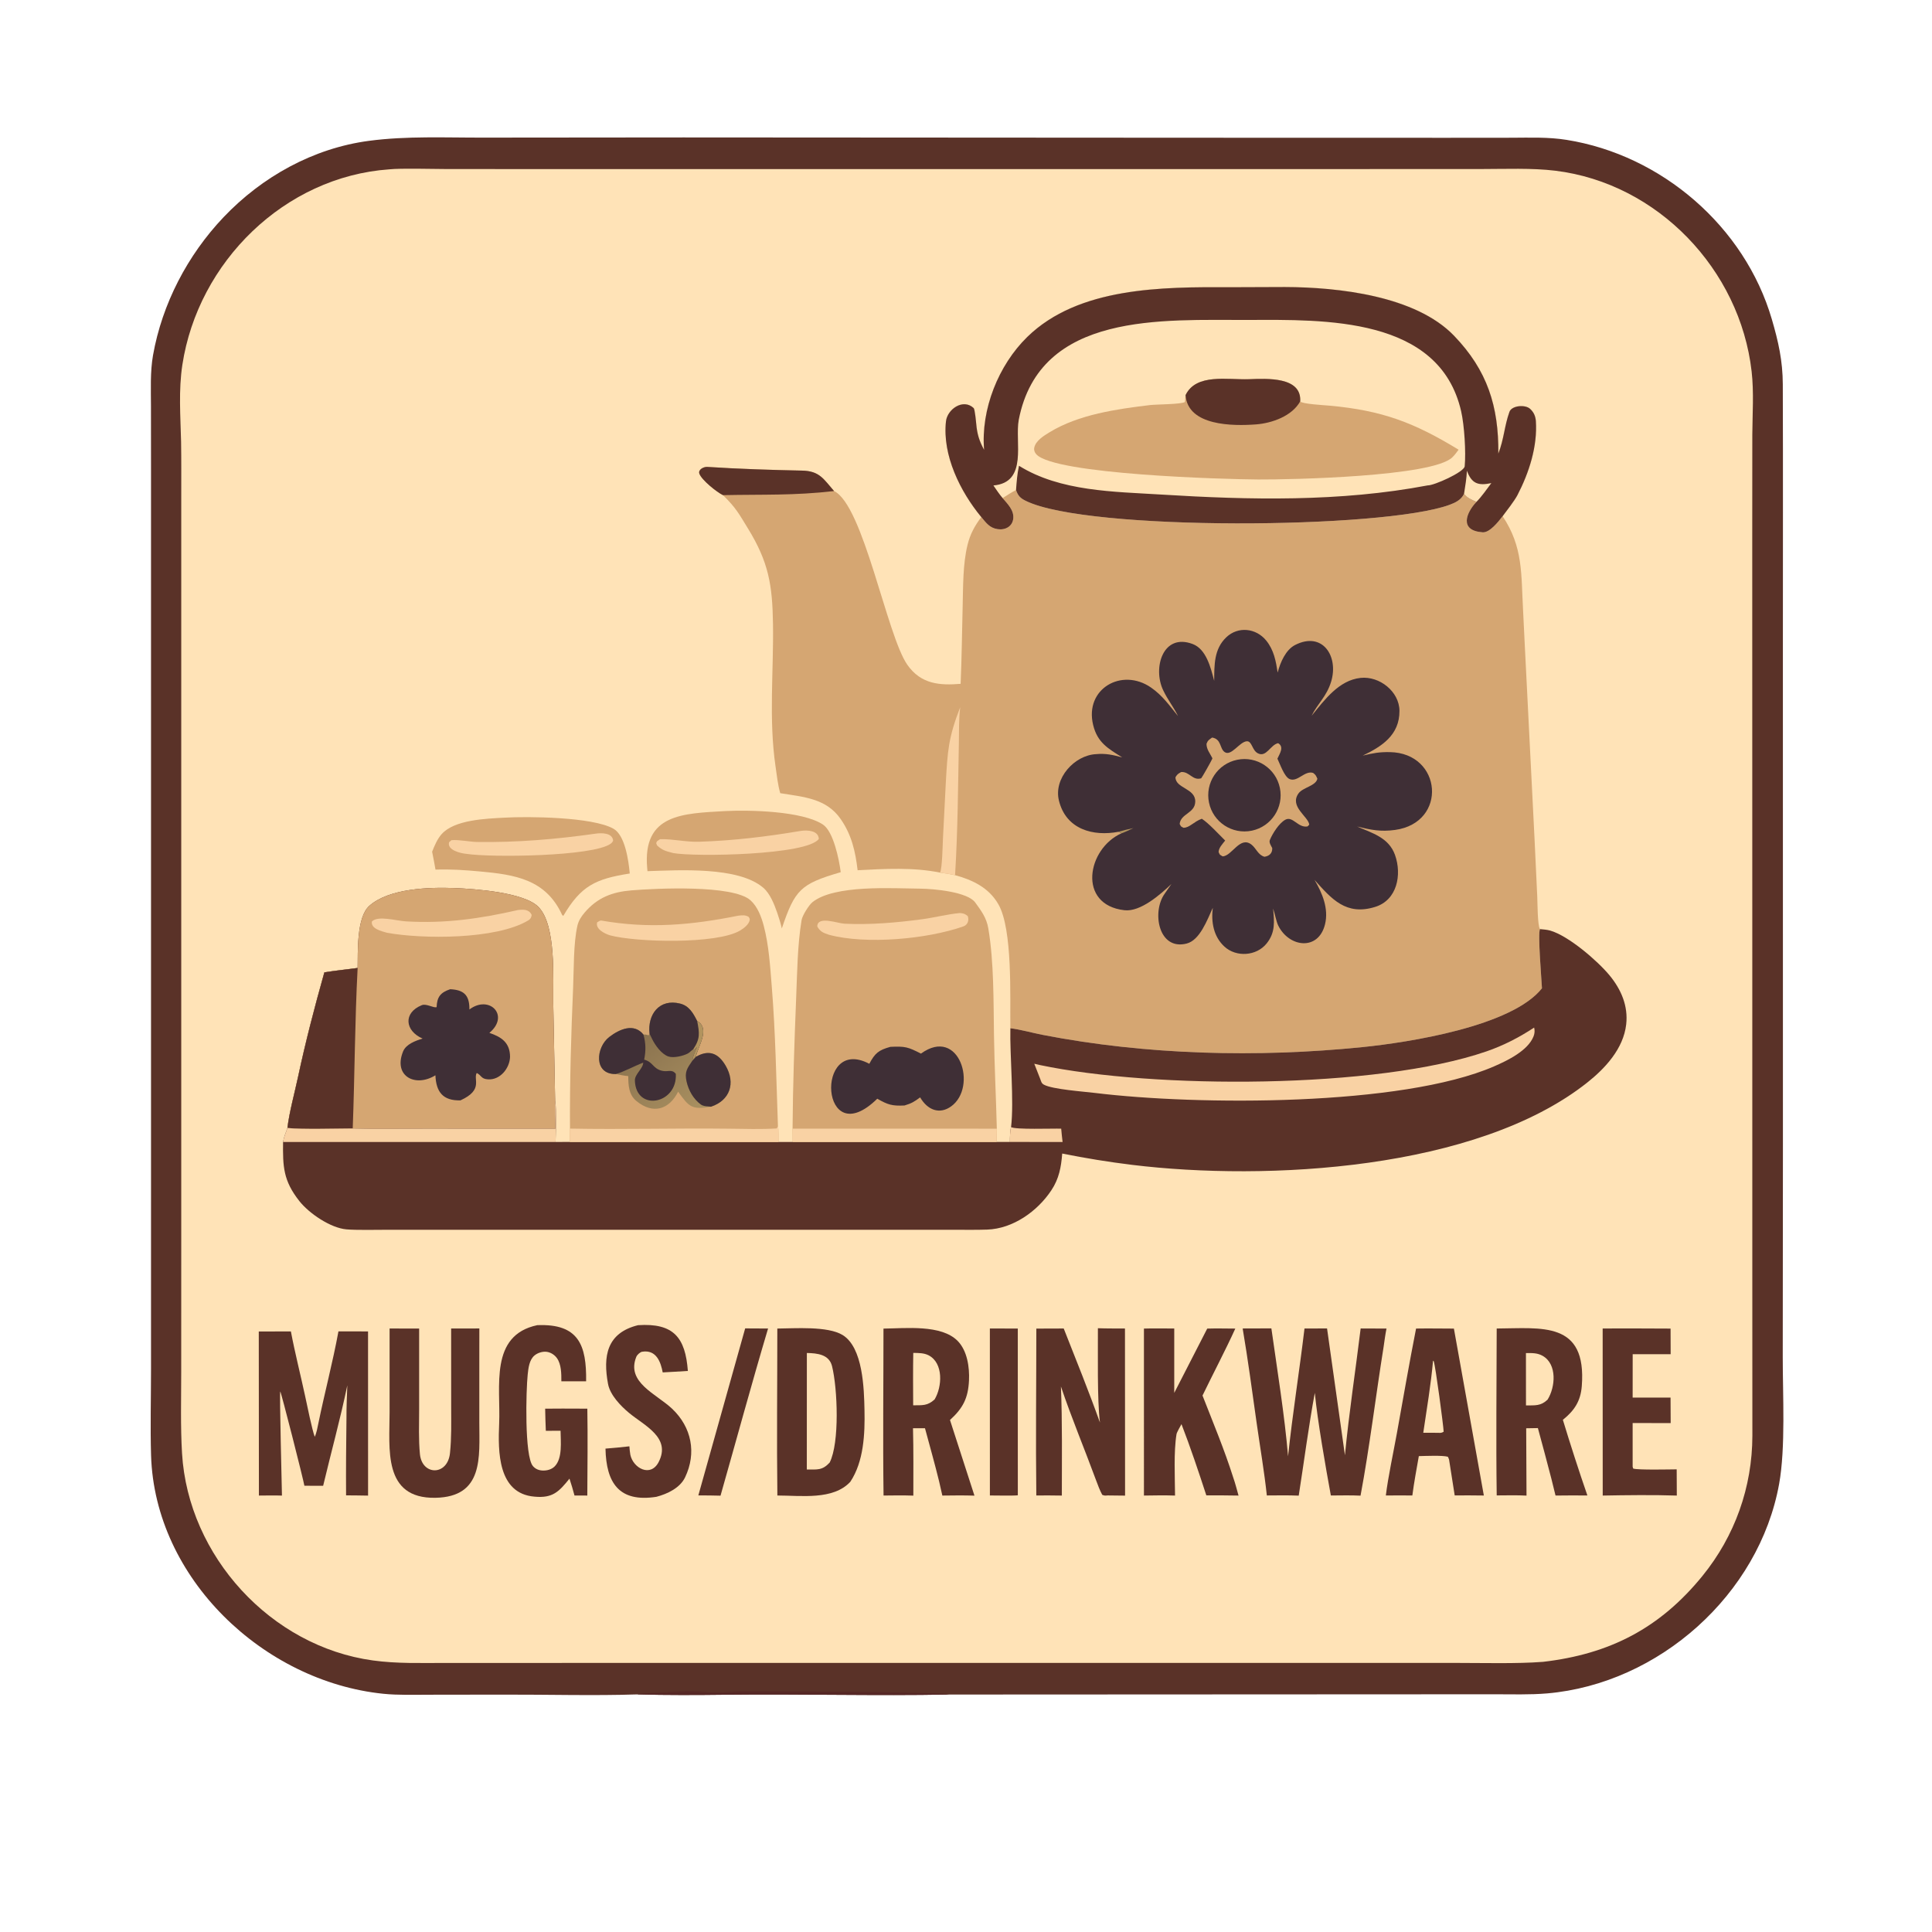 <?xml version="1.0" encoding="utf-8" ?><svg xmlns="http://www.w3.org/2000/svg" xmlns:xlink="http://www.w3.org/1999/xlink" width="694" height="694" viewBox="0 0 694 694"><path fill="#5A3228" transform="scale(0.678 0.678)" d="M337.633 897.718C315.314 898.478 289.282 897.764 266.556 897.835L227.883 897.89C219.789 897.888 210.96 898.199 202.989 897.377C139.598 890.841 82.01 836.259 80.036 771.108C79.584 756.166 80.009 740.455 80.011 725.437L80.014 636.723L80.013 368.661L80.01 248.662L79.981 215.311C79.969 206.365 79.529 197.022 81.062 188.259C85.885 160.965 99.391 135.111 118.461 115.059C138.857 93.612 165.976 78.528 195.475 74.617C215.525 71.958 236.143 72.966 256.41 72.908L362.092 72.811L637.06 72.973L766.537 73.005L800.745 72.975C810.65 72.942 820.231 72.547 829.981 74.1C880.355 82.122 924.352 120.001 938.723 169.083C942.229 181.055 944.506 191.187 944.55 203.637C944.708 248.899 944.589 294.167 944.598 339.423L944.617 605.75L944.522 718.991C944.508 739.076 946.068 766.974 942.619 786.121C932.05 844.786 878.886 892.083 819.687 897.19C810.584 897.969 800.844 897.642 791.771 897.65L502.864 897.792C463.691 898.521 424.125 897.443 384.916 897.889C369.382 898.066 353.133 898.164 337.633 897.718Z"/><path fill="#562826" transform="scale(0.678 0.678)" d="M337.633 897.718C339.539 896.647 360.872 896.636 364.28 896.603L351.749 896.373C356.399 896.06 370.55 895.84 375.274 896.337L366.974 896.658C375.383 896.732 383.618 896.779 392.025 896.631L382.966 896.204C395.251 895.894 500.724 896.299 502.864 897.792C463.691 898.521 424.125 897.443 384.916 897.889C369.382 898.066 353.133 898.164 337.633 897.718Z"/><path fill="#FFE3B7" transform="scale(0.678 0.678)" d="M206.275 89.716C212.403 89.057 229.395 89.556 236.587 89.56L300.028 89.589L509.85 89.583L720.996 89.573L784.628 89.557C797.329 89.556 811.635 88.93 824.037 90.449C878.256 97.087 921.878 142.803 928.032 196.775C929.297 207.871 928.462 219.236 928.398 230.312L928.362 285.12L928.387 479.323L928.399 678.767L928.42 737.019C928.433 744.906 928.449 752.784 928.431 760.691C928.371 787.934 919.163 813.821 901.981 834.946C879.441 862.657 852.835 876.358 817.617 880.451L817.18 880.486C803.806 881.524 785.955 881.038 772.203 881.039L696.807 881.029L458.088 881.03L286.185 881.046L235.963 881.05C223.119 881.049 210.346 881.487 197.585 879.731C143.52 872.337 99.72 824.457 96.448 770.048C95.588 755.749 96.004 740.933 96.01 726.556L96.029 651.416L96.027 414.318L96.031 262.732C96.028 253.237 96.099 243.531 95.943 234.054C95.622 220.396 94.547 206.817 96.627 193.225C104.945 138.877 150.638 93.628 206.275 89.716Z"/><path fill="#D5A672" transform="scale(0.678 0.678)" d="M521.391 238.331C519.615 216.92 528.967 193.48 544.246 178.544C571.416 151.982 616.025 152.012 651.686 152.183L680.751 152.074C709.187 152.162 749.983 156.735 770.327 177.835C788.055 196.222 794.061 215.331 793.839 240.313C796.856 232.592 797.031 225.703 799.72 218.215C800.938 214.821 808.039 214.221 810.629 216.585C812.522 218.313 813.465 220.258 813.714 222.959C814.65 236.504 810.109 250.475 803.939 262.365C802.334 265.385 798.173 270.744 796.104 273.495C807.076 289.932 805.872 304.187 806.939 323.214C807.256 328.882 807.482 334.584 807.772 340.252L812.985 443.751L814.467 475.211C814.595 478.074 814.592 490.489 815.901 492.255C814.654 494.561 816.742 519.205 816.954 523.608C801.031 543.751 746.62 552.273 721.608 554.799C666.102 560.404 607.363 558.954 552.513 548.307C546.856 547.209 540.934 545.486 535.304 544.775C535.074 528.311 536.578 492.485 528.989 479.165C523.949 470.319 515.412 466.257 506.009 463.678C503.181 463.098 500.955 462.713 498.087 462.328C483.898 459.426 468.725 460.321 454.379 461.066C453.198 451.087 451.228 442.394 445.452 434.02C437.83 422.97 425.846 422.251 413.383 420.238C412.115 415.978 411.519 410.406 410.869 405.927C407.235 380.898 409.921 355.707 409.54 330.517C409.227 309.857 407.226 297.82 396.257 279.957C391.433 272.103 389.915 269.038 383.038 262.331C379.859 260.811 371.79 254.409 370.539 250.967C369.763 248.829 372.771 247.247 374.767 247.377C391.487 248.459 408.169 248.988 424.917 249.33C434.224 249.51 436.309 253.771 441.904 260.168C457.492 267.696 469.821 336.56 480.682 352.157C487.971 362.625 498.052 363.184 508.95 362.306C509.552 348.549 509.669 335.017 510.025 321.261C510.301 310.633 510.099 298.934 512.622 288.639C514.016 282.95 516.422 278.581 519.903 273.946C508.791 260.541 499.177 241.199 501.192 223.199C501.905 216.824 510.296 210.921 515.87 216.216C516.482 216.798 517.106 223.325 517.217 224.551C517.712 230.029 518.773 233.506 521.391 238.331Z"/><path fill="#FFE3B7" transform="scale(0.678 0.678)" d="M521.391 238.331C519.615 216.92 528.967 193.48 544.246 178.544C571.416 151.982 616.025 152.012 651.686 152.183L680.751 152.074C709.187 152.162 749.983 156.735 770.327 177.835C788.055 196.222 794.061 215.331 793.839 240.313C796.856 232.592 797.031 225.703 799.72 218.215C800.938 214.821 808.039 214.221 810.629 216.585C812.522 218.313 813.465 220.258 813.714 222.959C814.65 236.504 810.109 250.475 803.939 262.365C802.334 265.385 798.173 270.744 796.104 273.495C793.767 276.52 789.248 282.29 785.515 282.024C772.875 281.123 776.868 271.571 782.224 265.907C779.76 264.77 777.231 263.821 775.67 261.615C774.192 264.835 771.084 266.326 767.892 267.494C732.847 280.312 576.427 281.505 543.532 265.393C540.574 263.945 539.39 262.732 538.3 259.638C535.454 261.017 533.765 262.396 531.182 263.872C533.848 267.025 537.257 270.229 536.846 274.669C536.447 278.988 532.522 280.957 528.563 280.35C524.236 279.686 522.506 277.033 519.903 273.946C508.791 260.541 499.177 241.199 501.192 223.199C501.905 216.824 510.296 210.921 515.87 216.216C516.482 216.798 517.106 223.325 517.217 224.551C517.712 230.029 518.773 233.506 521.391 238.331Z"/><path fill="#5A3228" transform="scale(0.678 0.678)" d="M521.391 238.331C519.615 216.92 528.967 193.48 544.246 178.544C571.416 151.982 616.025 152.012 651.686 152.183L680.751 152.074C709.187 152.162 749.983 156.735 770.327 177.835C788.055 196.222 794.061 215.331 793.839 240.313C796.856 232.592 797.031 225.703 799.72 218.215C800.938 214.821 808.039 214.221 810.629 216.585C812.522 218.313 813.465 220.258 813.714 222.959C814.65 236.504 810.109 250.475 803.939 262.365C802.334 265.385 798.173 270.744 796.104 273.495C793.767 276.52 789.248 282.29 785.515 282.024C772.875 281.123 776.868 271.571 782.224 265.907C779.76 264.77 777.231 263.821 775.67 261.615C774.192 264.835 771.084 266.326 767.892 267.494C732.847 280.312 576.427 281.505 543.532 265.393C540.574 263.945 539.39 262.732 538.3 259.638C538.668 254.955 538.883 251.391 539.873 246.767C561.728 260.426 590.281 260.475 615.101 262.013C662.034 264.919 710.07 265.979 756.392 257.17C759.736 257.281 775.722 250.106 776.011 247.065C776.72 239.608 775.844 225.401 774.136 217.916C762.674 167.686 701.746 169.374 661.296 169.514C616.254 169.67 550.923 164.985 539.755 222.396C537.55 234.109 544.798 255.61 526.324 257.205C527.942 259.566 529.331 261.671 531.182 263.872C533.848 267.025 537.257 270.229 536.846 274.669C536.447 278.988 532.522 280.957 528.563 280.35C524.236 279.686 522.506 277.033 519.903 273.946C508.791 260.541 499.177 241.199 501.192 223.199C501.905 216.824 510.296 210.921 515.87 216.216C516.482 216.798 517.106 223.325 517.217 224.551C517.712 230.029 518.773 233.506 521.391 238.331Z"/><path fill="#FFE3B7" transform="scale(0.678 0.678)" d="M777.199 249.406C779.665 256.195 783.148 257.471 790.126 255.957C787.926 258.898 784.744 263.442 782.224 265.907C779.76 264.77 777.231 263.821 775.67 261.615C776.328 257.426 776.976 253.66 777.199 249.406Z"/><path fill="#D5A672" transform="scale(0.678 0.678)" d="M628.124 209.353C633.744 197.657 650.388 201.319 661.758 200.907C671.17 200.566 689.702 199.489 688.853 212.664C689.64 214.033 701.888 214.688 704.405 214.918C732.446 217.488 749.152 223.864 772.79 238.254C771.752 239.675 770.671 241.14 769.395 242.358C758.702 252.57 683.871 254.139 666.615 254.038C648.958 253.936 558.725 251.418 549.049 240.687C548.192 239.736 547.695 238.555 547.943 237.259C548.664 233.499 553.117 230.811 556.125 228.977C571.55 219.574 591.605 216.736 609.32 214.608C612.652 214.208 626.007 214.25 627.781 212.963L628.124 209.353Z"/><path fill="#5A3228" transform="scale(0.678 0.678)" d="M628.124 209.353C633.744 197.657 650.388 201.319 661.758 200.907C671.17 200.566 689.702 199.489 688.853 212.664C684.533 220.455 673.907 224.22 665.425 224.853C653.326 225.756 629.323 225.775 628.124 209.353Z"/><path fill="#5A3228" transform="scale(0.678 0.678)" d="M383.038 262.331C379.859 260.811 371.79 254.409 370.539 250.967C369.763 248.829 372.771 247.247 374.767 247.377C391.487 248.459 408.169 248.988 424.917 249.33C434.224 249.51 436.309 253.771 441.904 260.168C420.708 262.611 404.271 261.899 383.038 262.331Z"/><path fill="#F9D2A4" transform="scale(0.678 0.678)" d="M508.726 374.706C507.962 381.099 508.146 387.145 508.023 393.567C507.577 416.918 507.447 440.366 506.009 463.678C503.181 463.098 500.955 462.713 498.087 462.328C499.215 459.588 499.416 448.052 499.583 444.373L501.087 414.97C502.04 397.796 502.443 390.853 508.726 374.706Z"/><path fill="#3F2F36" transform="scale(0.678 0.678)" d="M643.29 360.725C643.377 352.38 643.112 343.953 649.677 337.673C655.965 331.658 665.503 332.773 670.861 339.376C674.921 344.379 675.983 350.2 676.927 356.334C678.301 350.907 681.229 344.255 686.126 341.743C700.647 334.294 709.357 347.659 705.25 361.157C702.852 369.035 698.091 372.754 694.902 379.235C701.738 370.859 709.337 360.383 720.864 359.158C730.892 358.093 741.375 366.404 741.451 376.57C741.548 389.569 731.928 395.56 721.992 400.328C727.54 398.997 730.72 398.391 736.371 398.483C764.108 398.934 767.12 435.839 739.147 439.704C731.51 440.759 726.455 439.715 719.001 437.905C727.117 441.412 735.812 443.761 739.1 452.993C742.794 463.365 740.299 476.839 728.592 480.484C713.148 485.293 705.474 476.268 696.471 466.199C700.489 473.035 704.072 481.357 702.013 489.714C698.514 503.911 682.98 502.007 677.219 490.364C676.193 488.291 675.394 483.902 674.508 481.338C675.127 488.286 675.807 493.991 671.075 499.868C665.689 506.557 655.024 507.289 648.735 501.532C642.911 496.2 641.616 488.444 642.557 480.965C639.499 487.638 635.665 498.134 628.684 499.91C613.734 503.714 610.168 483.107 617.041 473.529C618.393 471.645 619.425 470.004 620.632 468.362C614.618 474.075 604.197 483.202 595.752 482.247C570.663 479.41 575.92 449.599 594.195 441.49L592.624 440.684C579.263 443.254 564.774 439.514 561.024 424.118C558.153 412.33 569.258 400.123 580.724 399.55C585.905 399.074 589.63 399.963 594.575 401.282C587.02 396.549 581.444 393.447 579.169 384.128C574.477 364.91 594.368 353.536 609.866 364.297C615.955 368.525 619.588 373.797 624.116 379.368L623.826 378.779C621.558 374.271 618.772 370.922 616.263 365.692C610.674 354.044 615.998 335.231 631.888 341.205C639.035 343.892 641.441 353.548 643.29 360.725Z"/><path fill="#B1935E" transform="scale(0.678 0.678)" d="M592.624 440.684C595.486 439.838 597.553 439.352 600.472 438.75C598.496 439.667 596.228 440.8 594.195 441.49L592.624 440.684Z"/><path fill="#D5A672" transform="scale(0.678 0.678)" d="M642.197 390.756C647.203 391.587 646.127 396.536 648.807 398.432C652.313 400.912 656.643 393.074 660.51 392.74C663.377 392.492 663.276 397.498 666.444 399.117C670.967 401.427 673.041 394.608 677.166 393.743C680.508 395.704 678.009 399.261 676.789 401.957C678.209 404.834 680.442 411.587 683.25 412.76C687.506 414.54 691.218 408.088 695.704 409.497C697.171 410.593 697.217 410.947 697.967 412.578C697.159 416.426 690.226 417.159 687.948 420.385C683.039 427.335 693.133 432.563 693.671 436.905L692.776 437.846C687.67 438.794 684.968 432.124 680.951 434.32C677.673 436.113 674.169 441.641 672.78 445.058C672.228 446.416 673.438 448.098 674.049 449.314C674.159 451.983 672.572 453.533 669.942 453.926C666.578 453.021 665.593 449.547 663.161 447.573C656.987 442.563 652.747 453.603 647.746 453.704C645.888 452.512 646.529 453.284 645.623 451.417C645.763 449.081 647.608 447.278 649.108 445.334C645.717 441.998 640.396 436.161 636.743 433.788C632.394 435.339 630.281 438.591 627.002 438.564C625.318 437.592 625.961 438.239 625 436.549C625.566 430.987 633.129 430.936 633.259 424.716C633.407 417.581 622.793 417.749 622.775 411.794C623.796 410.115 624.109 410.04 625.748 409.047C630.18 408.649 631.835 413.766 636.409 412.35C636.885 411.882 641.596 403.51 642.081 402.398L642.357 401.749C641.041 399.057 639.222 397.078 639.223 394.079C639.911 392.203 640.588 391.94 642.197 390.756Z"/><path fill="#3F2F36" transform="scale(0.678 0.678)" d="M655.527 402.532C665.876 400.445 675.966 407.117 678.096 417.458C680.227 427.799 673.598 437.916 663.267 440.091C652.872 442.28 642.68 435.601 640.536 425.198C638.392 414.795 645.114 404.631 655.527 402.532Z"/><path fill="#5A3228" transform="scale(0.678 0.678)" d="M189.478 512.843C189.633 504.4 188.836 485.991 195.691 479.91C206.156 470.627 227.417 469.99 240.764 470.51C251.867 470.943 278.02 472.801 285.422 480.657C294.764 490.572 292.945 518.321 293.124 531.5L294.116 583.23C295.002 588.591 294.458 599.339 294.353 605.034L301.873 605.024L412.451 605.039L419.968 605.028L528.005 605.026L535.069 605.015C535.027 602.968 535.138 599.019 535.678 597.109C537.314 583.542 534.975 559.069 535.304 544.775C540.934 545.486 546.856 547.209 552.513 548.307C607.363 558.954 666.102 560.404 721.608 554.799C746.62 552.273 801.031 543.751 816.954 523.608C816.742 519.205 814.654 494.561 815.901 492.255C817.673 492.43 819.592 492.542 821.307 493.031C831.033 495.802 846.424 509.086 852.744 516.738C858.887 524.176 862.69 532.935 861.577 542.747C860.118 555.601 850.477 566.033 840.743 573.714C782.19 619.914 671.129 625.863 599.88 617.168C587.457 615.652 575.042 613.633 562.774 611.164C562.214 618.376 561.102 624.473 557.033 630.613C549.648 641.76 536.7 650.989 523.012 651.456C517.859 651.632 512.513 651.564 507.283 651.563L475.336 651.56L371.036 651.549L244.809 651.556L205.257 651.551C199.345 651.549 189.05 651.808 183.527 651.332C175.137 650.608 163.765 642.904 158.569 636.303C150.052 625.484 149.814 618.02 149.973 605.04C150.306 602.698 151.457 599.919 152.277 597.638C153.252 589.336 156.076 579.117 157.87 570.74C161.911 551.863 166.623 533.717 171.852 515.163C177.497 514.265 183.765 513.578 189.478 512.843Z"/><path fill="#D5A672" transform="scale(0.678 0.678)" d="M189.478 512.843C189.633 504.4 188.836 485.991 195.691 479.91C206.156 470.627 227.417 469.99 240.764 470.51C251.867 470.943 278.02 472.801 285.422 480.657C294.764 490.572 292.945 518.321 293.124 531.5L294.116 583.23C293.998 588.519 294.071 592.754 294.283 598.001L224.599 597.984C212.383 597.98 199.021 598.242 186.878 597.877C177.627 597.911 160.671 598.449 152.277 597.638C153.252 589.336 156.076 579.117 157.87 570.74C161.911 551.863 166.623 533.717 171.852 515.163C177.497 514.265 183.765 513.578 189.478 512.843Z"/><path fill="#5A3228" transform="scale(0.678 0.678)" d="M189.478 512.843C187.992 540.983 187.946 569.68 186.878 597.877C177.627 597.911 160.671 598.449 152.277 597.638C153.252 589.336 156.076 579.117 157.87 570.74C161.911 551.863 166.623 533.717 171.852 515.163C177.497 514.265 183.765 513.578 189.478 512.843Z"/><path fill="#3F2F36" transform="scale(0.678 0.678)" d="M238.511 524.103C245.491 524.426 248.637 527.034 248.693 534.233L248.692 534.845C259.244 526.849 270.307 538.055 259.276 547.233C265.621 549.368 270.215 552.37 270.228 559.968C270.023 565.994 265.02 572.236 258.612 571.858C254.643 571.624 255.254 569.672 252.38 568.389L252.729 568.229C250.318 571.622 256.588 577.231 243.964 582.985C234.601 583.24 231.05 578.463 230.689 569.7C220.048 576.305 208.255 570.177 213.542 557.097C215.104 553.234 220.052 551.414 223.908 550.251C214.546 546.201 213.46 536.59 223.496 532.542C225.901 531.572 229.776 534.21 231.328 533.584C231.52 528.286 233.306 525.844 238.511 524.103Z"/><path fill="#F9D2A4" transform="scale(0.678 0.678)" d="M274.395 482.149C277.213 481.808 280.329 481.679 281.692 484.759C281.474 486.076 281.146 486.885 279.879 487.646C262.833 497.883 223.569 497.601 204.978 494.178C202.005 493.317 196.406 492.031 197.03 488.209C200.359 484.931 209.715 487.831 215.182 488.158C235.793 489.393 254.511 486.699 274.395 482.149Z"/><path fill="#F9D2A4" transform="scale(0.678 0.678)" d="M294.116 583.23C295.002 588.591 294.458 599.339 294.353 605.034L149.973 605.04C150.306 602.698 151.457 599.919 152.277 597.638C160.671 598.449 177.627 597.911 186.878 597.877C199.021 598.242 212.383 597.98 224.599 597.984L294.283 598.001C294.071 592.754 293.998 588.519 294.116 583.23Z"/><path fill="#F9D2A4" transform="scale(0.678 0.678)" d="M535.069 605.015C535.027 602.968 535.138 599.019 535.678 597.109C537.465 598.601 557.944 597.819 562.238 597.982C562.467 600.26 562.661 602.807 562.976 605.051L535.069 605.015Z"/><path fill="#F9D2A4" transform="scale(0.678 0.678)" d="M812.815 544.42C813.203 546.026 813.104 547.514 812.506 549.048C809.528 556.689 798.609 561.925 791.541 564.989C742.544 586.231 634.495 585.708 580.07 579.048C574.21 578.33 557.627 577.152 553.117 574.698C551.74 573.948 551.65 573.023 551.137 571.663L547.966 563.579C548.991 563.832 550.018 564.075 551.052 564.292C611.284 576.979 729.314 577.11 787.509 557.053C796.602 553.919 804.794 549.687 812.815 544.42Z"/><path fill="#D5A672" transform="scale(0.678 0.678)" d="M301.984 597.947C301.83 573.014 302.576 548.152 303.646 523.242C304.073 513.294 303.772 500.021 305.91 490.481C306.512 487.797 307.976 485.56 309.742 483.491C316.532 475.533 324.379 472.562 334.571 471.725C347.247 470.685 388.367 468.62 397.659 477.019C401.381 480.384 403.377 485.72 404.637 490.476C407.354 500.74 408.035 512.004 408.886 522.558C410.877 547.218 411.281 571.919 412.165 596.629C412.615 598.631 412.376 602.769 412.451 605.039L301.873 605.024L301.984 597.947Z"/><path fill="#F9D2A4" transform="scale(0.678 0.678)" d="M412.165 596.629C412.615 598.631 412.376 602.769 412.451 605.039L301.873 605.024L301.984 597.947C329.893 598.491 358.101 597.657 386.041 597.994C393.945 598.089 403.708 598.391 411.519 597.854L412.165 596.629Z"/><defs><linearGradient id="gradient_0" gradientUnits="userSpaceOnUse" x1="339.437" y1="551.033" x2="367.688" y2="586.644"><stop offset="0" stop-color="#8B734F"/><stop offset="1" stop-color="#A78E5F"/></linearGradient></defs><path fill="url(#gradient_0)" transform="scale(0.678 0.678)" d="M344.155 547.713C342.955 537.665 349.193 528.914 360.36 531.726C365.116 532.923 367.299 536.838 369.362 540.942C376.579 545.052 369.516 554.743 368.702 559.913C375.568 555.949 380.545 557.959 384.424 564.56C389.898 573.876 386.706 583.035 376.693 586.347C366.374 588.094 365.044 586.389 359.278 578.38C354.64 587.756 346.071 590.645 337.162 583.32C333.113 579.99 332.893 575.062 332.857 570.138C330.544 569.912 328.48 569.471 326.205 569.031C314.427 569.25 315.658 554.865 322.825 549.39C328.194 545.287 335.866 541.832 340.926 548.155C342.222 548.028 342.306 548.195 343.658 548.517L344.155 547.713Z"/><path fill="#3F2F36" transform="scale(0.678 0.678)" d="M326.205 569.031C314.427 569.25 315.658 554.865 322.825 549.39C328.194 545.287 335.866 541.832 340.926 548.155C342.179 552.865 342.24 556.601 341.294 561.409C345.992 562.643 345.839 566.007 350.478 567.259C353.943 568.193 355.806 566.146 358.058 568.945C358.959 585.025 336.894 589.169 336.369 572.471C336.263 569.1 340.671 566.25 340.79 563.002C336.097 564.745 330.226 568.049 326.205 569.031Z"/><path fill="#3F2F36" transform="scale(0.678 0.678)" d="M344.155 547.713C342.955 537.665 349.193 528.914 360.36 531.726C365.116 532.923 367.299 536.838 369.362 540.942C376.579 545.052 369.516 554.743 368.702 559.913C368.11 560.576 367.389 561.436 366.773 562.045C367.266 559.237 367.937 557.8 369.097 555.196L369.361 554.612L368.042 556.101L367.273 555.924C366.465 556.37 365.369 557.679 364.4 558.172C361.824 559.48 356.961 560.641 354.214 559.767C350.52 558.593 347.058 553.732 345.478 550.422L344.155 547.713Z"/><path fill="#B1935E" transform="scale(0.678 0.678)" d="M369.362 540.942C376.579 545.052 369.516 554.743 368.702 559.913C368.11 560.576 367.389 561.436 366.773 562.045C367.266 559.237 367.937 557.8 369.097 555.196L369.361 554.612L368.042 556.101L367.273 555.924C371.066 550.294 370.598 547.258 369.362 540.942Z"/><path fill="#3F2F36" transform="scale(0.678 0.678)" d="M368.702 559.913C375.568 555.949 380.545 557.959 384.424 564.56C389.898 573.876 386.706 583.035 376.693 586.347C375.009 586.152 372.71 586.201 371.321 585.188C367.381 582.315 364.782 577.671 363.74 572.977C362.618 567.918 364.043 566.048 366.773 562.045C367.389 561.436 368.11 560.576 368.702 559.913Z"/><path fill="#F9D2A4" transform="scale(0.678 0.678)" d="M391.032 485.16C393.253 484.883 394.765 484.682 396.664 485.767C397.008 486.444 397.359 486.754 397.187 487.547C396.679 489.894 394.045 491.856 392.101 493.015C379.784 500.352 337.122 499.285 323.191 495.552C320.362 494.676 315.389 492.241 316.365 488.695C316.908 488.327 317.925 487.606 318.597 487.723C343.708 492.123 366.073 490.168 391.032 485.16Z"/><path fill="#D5A672" transform="scale(0.678 0.678)" d="M419.911 597.971C420.073 575.154 420.864 552.228 421.791 529.381C422.338 515.919 422.483 500.779 424.691 487.473C425.096 485.028 428.571 479.489 430.454 477.979C442.137 468.613 472.946 470.705 487.443 470.817C495.075 470.877 512.671 472.604 516.668 478.127C519.877 482.56 522.658 486.194 523.623 491.895C526.62 509.613 526.349 530.324 526.625 548.448C526.881 565.298 527.717 581.453 528.133 597.988L528.005 605.026L419.968 605.028L419.911 597.971Z"/><path fill="#F9D2A4" transform="scale(0.678 0.678)" d="M419.911 597.971L528.133 597.988L528.005 605.026L419.968 605.028L419.911 597.971Z"/><path fill="#3F2F36" transform="scale(0.678 0.678)" d="M487.944 558.214C508.248 543.503 518.139 575.938 503.931 586.172C497.741 590.63 491.404 588.098 487.502 581.403C484.316 583.757 483.022 584.544 479.235 585.698C472.565 586.025 470.367 585.284 464.787 582.114C434.593 611.716 431.438 548.223 460.576 563.613C463.582 557.94 465.535 556.348 471.741 554.63C479.604 554.278 480.968 554.674 487.944 558.214Z"/><path fill="#F9D2A4" transform="scale(0.678 0.678)" d="M508.563 483.734C510.378 483.861 511.382 484.18 512.734 485.364C513.565 487.657 512.643 490.041 510.43 490.817C491.106 497.6 458.721 500.527 439.173 495.242C436.139 494.223 434.656 493.677 433.007 490.895C432.988 485.011 443.735 489.209 447.362 489.385C461.045 490.045 475.091 488.836 488.663 487.008C495.355 486.106 501.863 484.355 508.563 483.734Z"/><path fill="#5A3228" transform="scale(0.678 0.678)" d="M658.378 703.843L673.59 703.795C676.613 725.231 680.669 750.291 682.433 771.567C684.791 749.132 688.464 726.319 691.137 703.866L703.089 703.821L712.563 771.002C714.684 748.856 718.187 726.032 720.893 703.837L734.583 703.89C733.936 707.092 733.519 710.354 733.054 713.591C728.958 739.096 725.561 767.279 720.83 792.42C715.886 792.157 710.108 792.314 705.101 792.33C702.421 777.729 697.985 752.45 696.603 737.957C693.433 754.92 690.805 775.099 688.083 792.409C682.561 792.164 676.734 792.287 671.184 792.312C669.936 780.402 667.508 766.055 665.795 753.98C663.464 737.558 661.165 720.142 658.378 703.843Z"/><path fill="#5A3228" transform="scale(0.678 0.678)" d="M411.833 703.885C421.034 703.816 438.466 702.486 446.383 707.284C457.278 713.886 457.784 735.913 458.017 747.082C458.28 759.663 457.663 774.29 450.515 785.063C441.439 794.895 424.448 792.334 411.859 792.342C411.492 763.189 411.838 733.087 411.833 703.885Z"/><path fill="#FFE3B7" transform="scale(0.678 0.678)" d="M427.485 716.828C432.955 716.955 439.27 717.535 440.825 723.807C443.762 735.654 444.886 764.404 439.572 774.873C435.658 779.14 432.969 778.545 427.46 778.556L427.485 716.828Z"/><path fill="#5A3228" transform="scale(0.678 0.678)" d="M179.312 705.392L194.994 705.397L195.011 792.395C191.163 792.298 187.213 792.301 183.355 792.259C183.258 778.612 183.393 764.919 183.561 751.273C183.519 745.743 183.81 739.528 184.011 733.971C180.365 751.574 175.393 769.591 171.206 787.195L161.27 787.167C160.607 783.34 149.032 737.816 148.483 737.212C148.022 738.232 149.319 787.589 149.383 792.385C145.452 792.237 141.135 792.346 137.174 792.366L137.105 705.441L154.119 705.407C156.207 716.556 159.28 728.563 161.672 739.722C162.672 744.389 165.293 757.3 166.753 761.228C167.708 759.222 168.219 756.323 168.674 754.105C172 737.866 176.326 721.688 179.312 705.392Z"/><path fill="#D5A672" transform="scale(0.678 0.678)" d="M384.275 429.712C397.205 429.065 425.05 429.66 435.982 436.842C441.571 440.513 444.583 455.389 445.426 462.097C424.069 468.335 421.186 471.334 414.218 491.889C413.593 488.995 412.706 486.429 411.79 483.62C410.199 479.075 407.993 473.409 404.338 470.292C391.099 459 359.777 461.033 343.04 461.552L342.89 459.927C340.353 431.101 361.899 431.014 384.275 429.712Z"/><path fill="#F9D2A4" transform="scale(0.678 0.678)" d="M424.484 440.187C427.865 439.757 433.562 439.967 433.824 444.451C427.827 453.111 367.941 454.051 356.673 451.959C352.978 450.985 350.988 450.609 348.126 447.922C347.554 446.344 347.481 447.053 348.099 445.713C348.631 445.347 349.163 444.98 349.695 444.614C356.265 444.408 363.613 446.195 370.346 445.973C389.076 445.355 406.173 443.251 424.484 440.187Z"/><path fill="#5A3228" transform="scale(0.678 0.678)" d="M792.97 703.862C816.835 703.724 840.752 699.782 838.053 734.4C837.435 742.329 834.11 747.364 828.028 752.24C831.907 765.019 836.66 779.743 841.022 792.324C835.43 792.234 829.738 792.324 824.138 792.358L821.978 783.603C819.689 774.601 817.209 765.593 814.792 756.621L808.597 756.72L808.766 792.397C803.851 792.117 797.963 792.279 792.976 792.291C792.569 763.145 792.932 733.092 792.97 703.862Z"/><path fill="#FFE3B7" transform="scale(0.678 0.678)" d="M808.464 716.874C811.689 716.863 814.555 716.723 817.433 718.41C825.055 722.877 824.078 734.91 819.93 741.538C816.305 745.001 813.331 744.558 808.484 744.603L808.464 716.874Z"/><path fill="#5A3228" transform="scale(0.678 0.678)" d="M468.078 703.909C479.63 703.794 498.765 701.595 507.427 710.493C512.46 715.662 513.72 724.371 513.386 731.37C512.937 740.777 510.214 746.043 503.315 752.334L516.279 792.41C510.553 792.216 504.986 792.306 499.262 792.37L497.539 784.795C495.272 775.518 492.553 765.938 490.065 756.689L483.721 756.706C484.021 768.494 483.894 780.59 483.899 792.403C478.544 792.215 473.468 792.287 468.117 792.355C467.722 763.173 468.082 733.159 468.078 703.909Z"/><path fill="#FFE3B7" transform="scale(0.678 0.678)" d="M483.859 716.786C486.574 716.821 489.536 716.783 492.003 718.065C499.928 722.18 499.21 734.73 495.162 741.438C491.399 744.866 488.792 744.505 483.811 744.549C483.765 735.282 483.7 726.055 483.859 716.786Z"/><path fill="#D5A672" transform="scale(0.678 0.678)" d="M267.27 433.209C279.448 432.483 314.085 432.763 325.091 439.11C331.182 442.622 333.016 455.875 333.658 462.791C315.459 465.657 307.768 469.345 298.452 485.241L297.848 484.794C289.188 465.861 272.916 463.399 254.105 461.693C245.931 460.952 238.993 460.467 230.727 460.726C230.208 457.565 229.56 454.396 228.945 451.249C230.217 448.026 231.698 444.501 233.989 441.926C240.8 434.269 257.535 433.741 267.27 433.209Z"/><path fill="#F9D2A4" transform="scale(0.678 0.678)" d="M315.418 441.699C318.547 441.212 324.613 441.129 324.844 445.476C324.5 446.085 324.162 446.563 323.59 446.984C314.331 453.804 259.898 454.424 246.942 452.36C244.003 452.104 236.727 450.369 237.942 446.212C238.357 445.854 238.773 445.497 239.189 445.139C243.098 444.759 248.853 446.022 252.704 446.082C273.69 446.41 294.697 444.66 315.418 441.699Z"/><path fill="#5A3228" transform="scale(0.678 0.678)" d="M581.681 703.711C586.342 703.883 591.335 703.832 596.024 703.868L596.079 792.4L586.875 792.299C585.358 792.408 585.396 792.49 583.987 791.995C582.709 789.603 581.692 786.934 580.754 784.382C574.658 767.8 567.734 751.304 562.093 734.574C562.861 753.377 562.58 773.469 562.576 792.373C558.156 792.25 553.496 792.321 549.056 792.316C548.69 763.134 549.057 733.156 549.066 703.908L563.575 703.859C570.04 720.236 576.857 737.134 582.767 753.679C581.243 741.424 581.762 716.959 581.681 703.711Z"/><path fill="#5A3228" transform="scale(0.678 0.678)" d="M606.073 703.896C611.058 703.724 617.084 703.862 622.132 703.864L622.131 737.969L639.606 703.905C644.359 703.75 649.685 703.886 654.481 703.902C649.461 714.976 642.514 728.194 637.107 739.377C642.831 754.048 648.617 767.796 653.406 782.871C654.413 785.701 655.361 789.423 656.193 792.37C650.616 792.226 644.73 792.286 639.129 792.266C635.144 780.051 630.59 766.45 625.965 754.528C625.414 755.505 623.488 758.91 623.343 759.79C621.79 769.164 622.493 782.726 622.553 792.37C617.006 792.183 611.618 792.287 606.074 792.364L606.073 703.896Z"/><path fill="#5A3228" transform="scale(0.678 0.678)" d="M239.018 703.857L253.967 703.837L253.95 718.25L253.949 753.777C253.958 771.912 256.357 793.096 230.661 793.551C202.715 794.046 206.413 767.518 206.414 748.186L206.41 703.856L222.069 703.893L222.066 746.672C222.05 754.479 221.73 762.707 222.48 770.402C223.6 781.89 237.15 781.965 238.405 769.896C239.266 761.617 239.036 754.064 239.039 745.773L239.018 703.857Z"/><path fill="#5A3228" transform="scale(0.678 0.678)" d="M750.255 703.879C756.853 703.772 763.682 703.881 770.298 703.906L786.16 792.343C781.107 792.218 775.792 792.297 770.718 792.292L767.739 773.343C767.574 772.688 767.384 772.415 767.085 771.801C764.228 770.986 755.187 771.391 751.716 771.469C750.505 778.357 749.176 785.409 748.281 792.326C743.664 792.227 738.869 792.313 734.238 792.332C735.363 782.87 738.335 769.066 740.085 759.369C743.406 740.977 746.646 722.174 750.255 703.879Z"/><path fill="#FFE3B7" transform="scale(0.678 0.678)" d="M759.244 720.893L759.618 721.234C760.556 723.811 764.728 755.132 764.868 758.534C763.448 759.434 762.759 759.088 760.759 759.115L754.07 759.102C755.852 747.055 758.213 732.865 759.244 720.893Z"/><path fill="#5A3228" transform="scale(0.678 0.678)" d="M284.632 702.091C306.673 701.175 310.798 712.784 310.534 731.838L297.417 731.821C297.431 727.888 297.423 722.776 295.019 719.483C293.755 717.752 291.698 716.46 289.558 716.201C287.423 715.942 284.842 716.764 283.199 718.132C280.395 720.466 279.942 724.862 279.579 728.282C278.706 736.524 277.795 771.524 282.37 776.776C283.703 778.306 285.468 779.028 287.48 779.108C289.759 779.198 292.223 778.576 293.871 776.919C298.14 772.625 297.032 763.642 296.997 758.029L289.187 758.065C288.978 754.256 288.94 750.169 288.834 746.334L298.125 746.282L311.175 746.327C311.443 761.436 311.236 777.216 311.162 792.364L304.372 792.335C303.589 789.246 302.684 786.439 301.717 783.407C296.17 790.272 292.886 793.851 283.244 792.951C263.691 791.379 263.824 768.966 264.462 754.226C265.308 734.666 259.216 707.496 284.632 702.091Z"/><path fill="#5A3228" transform="scale(0.678 0.678)" d="M338.025 702.099C356.867 700.857 363.117 708.597 364.438 726.346C359.986 726.561 355.644 726.939 351.11 727.12C350.106 721.732 347.765 714.923 340.205 716.168C339.153 716.341 337.57 717.771 337.136 718.832C331.608 732.459 347.728 738.435 356.144 746.417C366.404 756.147 369.166 769.803 362.949 782.75C360.284 788.299 353.651 791.498 347.737 793.036C327.875 796.116 321.176 785.56 320.794 767.494C325.105 767.156 329.167 766.78 333.462 766.28C333.58 767.876 333.694 769.247 333.975 770.815C335.544 777.94 344.699 782.815 348.94 774.654C355.707 761.632 341.468 755.38 333.239 748.545C328.947 744.98 323.243 739.139 322.145 733.24C319.42 718.6 321.381 706.215 338.025 702.099Z"/><path fill="#5A3228" transform="scale(0.678 0.678)" d="M849.113 703.867C861.04 703.751 873.15 703.874 885.09 703.901L885.136 717.472L865.017 717.473L864.997 740.446L885.078 740.47L885.146 753.967L864.994 753.944L864.998 777.113L865.282 778.059C867.601 778.908 885.016 778.503 888.331 778.477L888.398 792.373C876.061 791.964 861.509 792.142 849.14 792.37L849.113 703.867Z"/><path fill="#5A3228" transform="scale(0.678 0.678)" d="M524.445 703.853L539.236 703.88L539.255 792.231C537.282 792.514 527.063 792.323 524.458 792.319L524.445 703.853Z"/><path fill="#5A3228" transform="scale(0.678 0.678)" d="M394.801 703.801L406.933 703.865C398.156 733.304 390.153 762.896 381.74 792.429C377.875 792.284 373.868 792.312 369.988 792.289L394.801 703.801Z"/></svg>